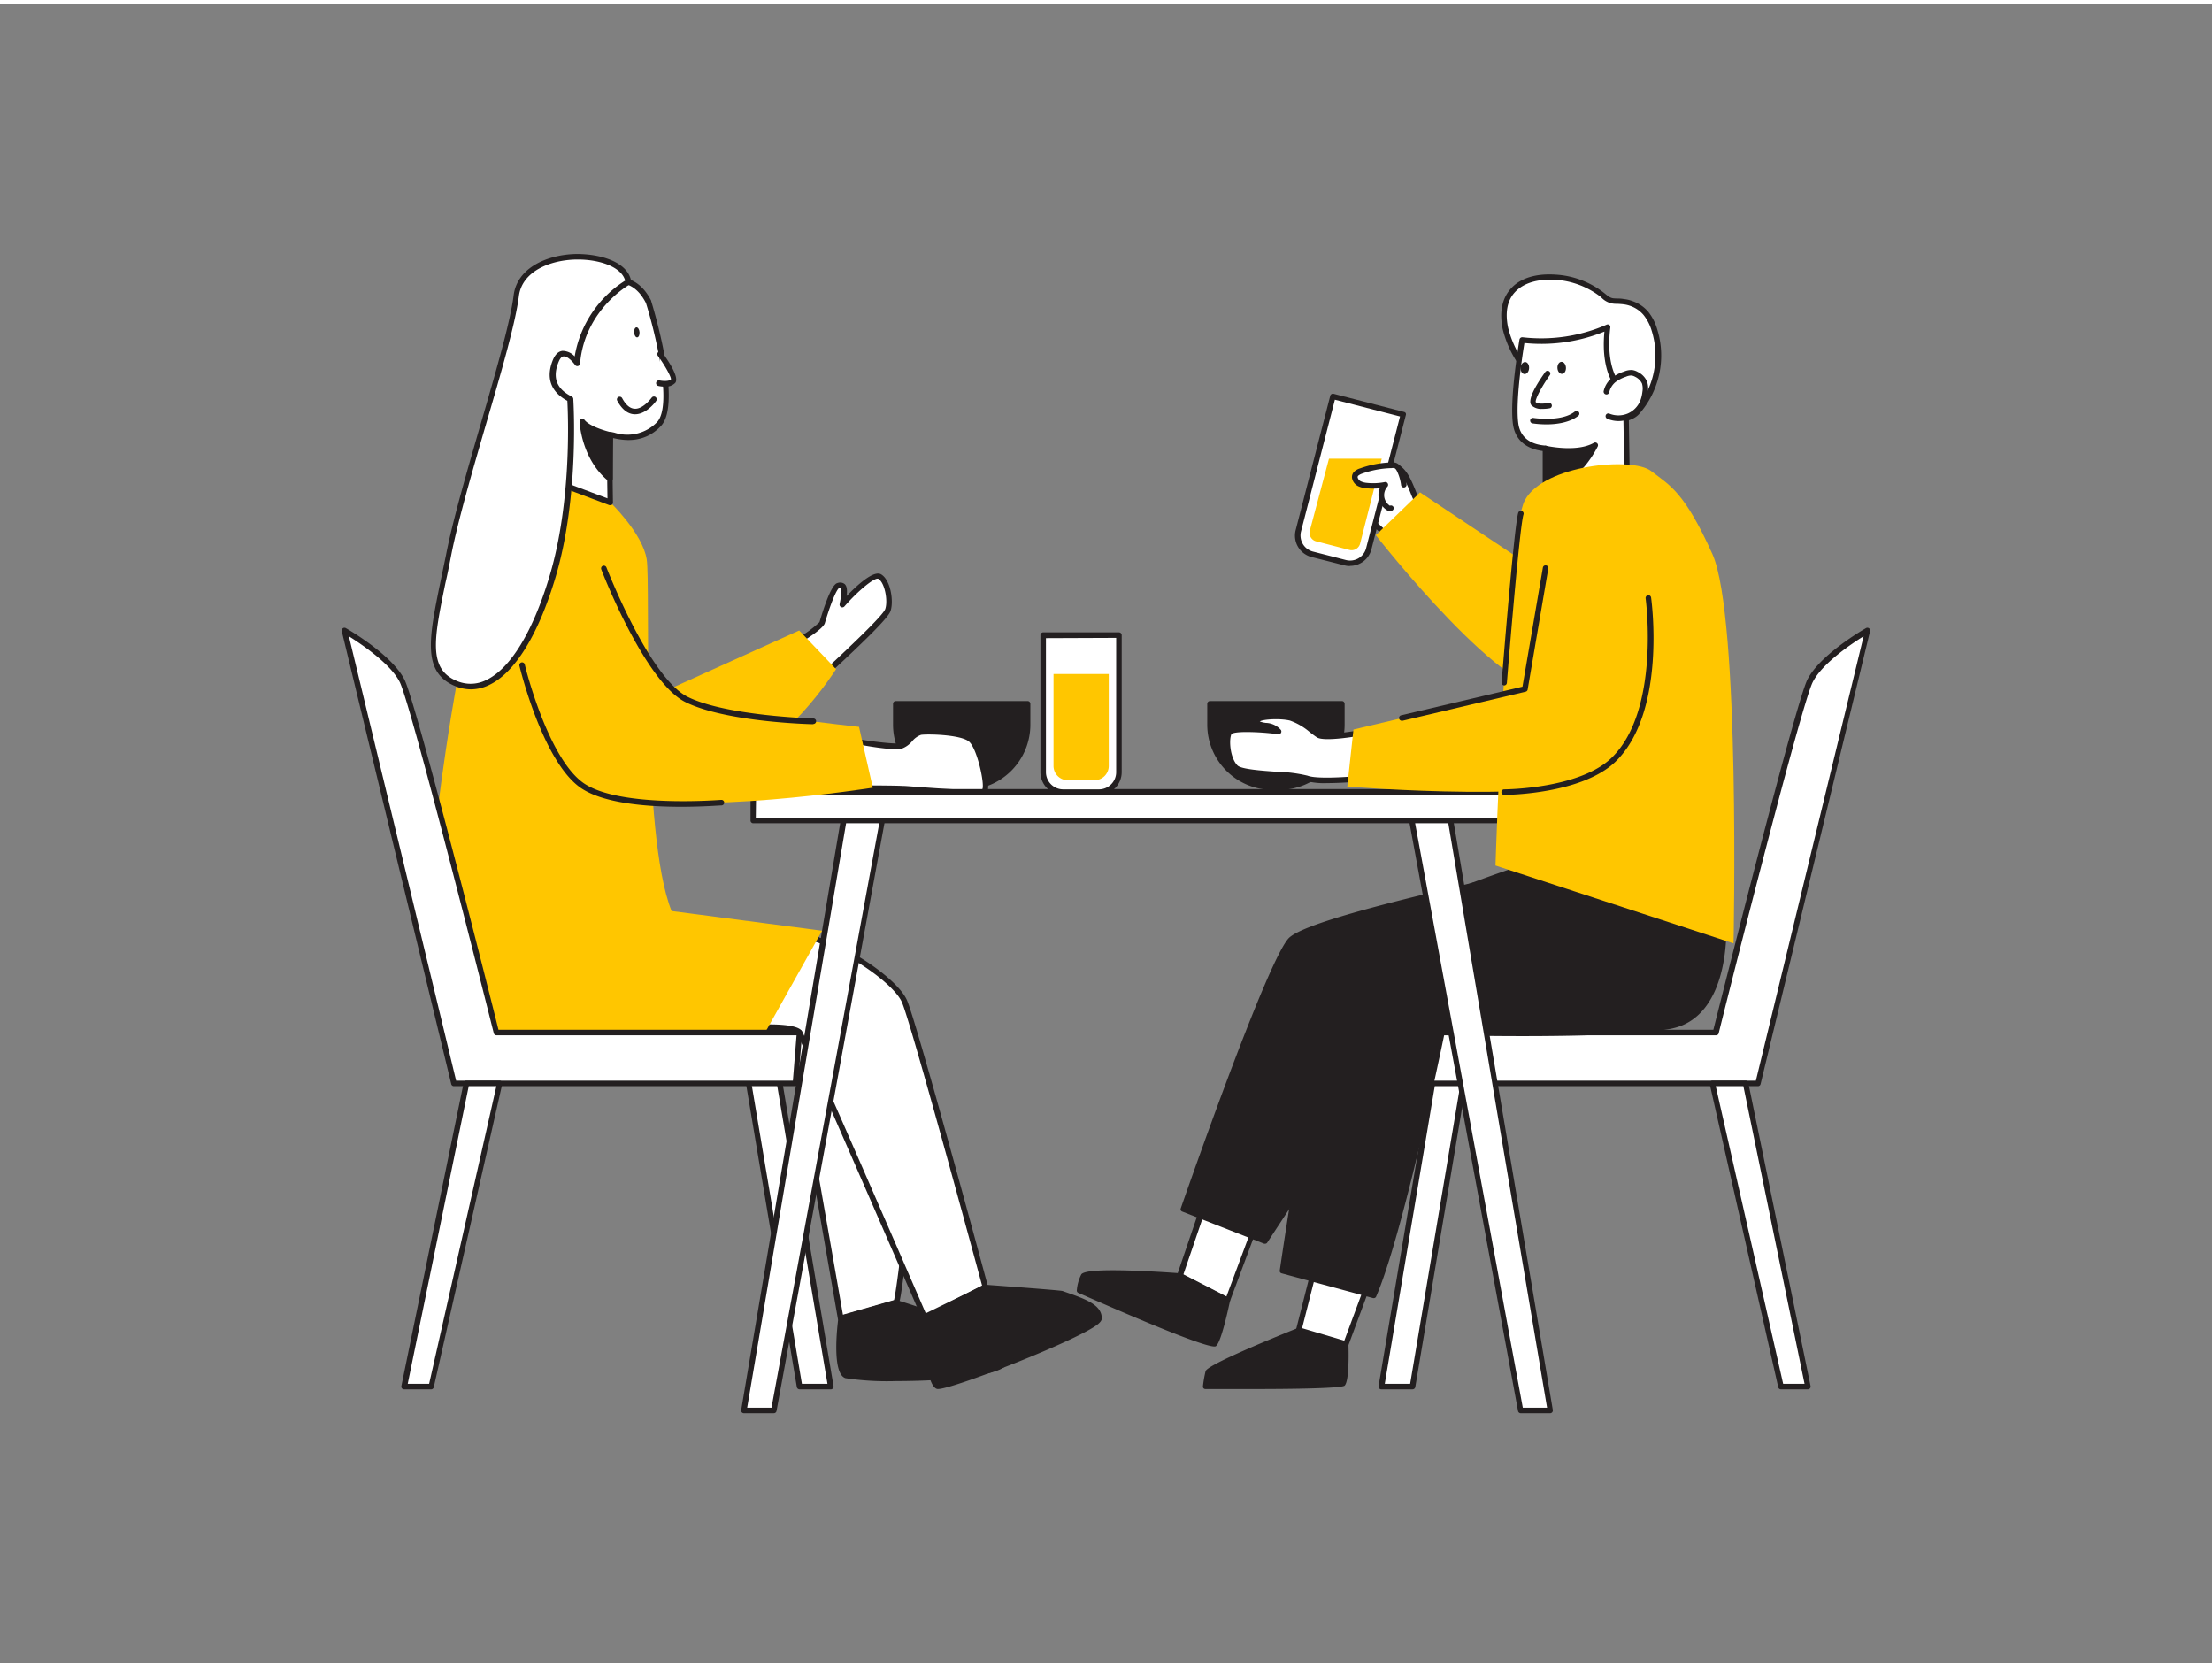 <?xml version="1.0" encoding="UTF-8"?>
<svg xmlns="http://www.w3.org/2000/svg" viewBox="0 0 400 300" width="406" height="306" class="illustration styles_illustrationTablet__1DWOa">
  <rect x="0" y="0" width="400" height="300" fill="#808080" stroke="none"/>
  <g id="_571_lunch_break_flatline" data-name="#571_lunch_break_flatline">
    <path d="M141.78,178.85,152,237.62s9.53-2.69,10-2.88,5.67-40.78,2.67-49.23-15.43-15.87-17.67-16.62-5.28,8.1-5.28,8.1" fill="#fff"></path>
    <path d="M152,238.12a.5.5,0,0,1-.26-.08.48.48,0,0,1-.23-.34l-10.25-58.77a.5.5,0,0,1,.4-.58.51.51,0,0,1,.58.41L152.43,237c3.46-1,8.17-2.32,9.24-2.65.79-3.17,5.37-40.83,2.59-48.66-3-8.49-15.49-15.69-17.36-16.31-1.06-.37-3.26,3.73-4.65,7.78a.5.5,0,1,1-.94-.33c.75-2.18,3.38-9.25,5.91-8.4,2.69.9,15,8.53,18,16.92,1.62,4.56.9,17.7,0,27.93-.59,6.74-1.25,12.26-1.6,14.95-.87,6.8-1,6.86-1.37,7-.5.19-9.08,2.61-10.06,2.89Z" fill="#231f20"></path>
    <path d="M152,237.62s-1.26,9.65,1,10.4,29.56,1.18,29-3.14-20-10.14-20-10.14Z" fill="#231f20"></path>
    <path d="M162.07,249a50.53,50.53,0,0,1-9.19-.53c-2.47-.82-1.5-9.21-1.28-10.88a.44.44,0,0,1,.31-.37l10-2.87a.36.36,0,0,1,.25,0c2,.6,19.69,6,20.28,10.5a1.61,1.61,0,0,1-.69,1.49C179.32,248.33,169.6,249,162.07,249Zm-9.64-11c-.47,3.85-.55,9.22.73,9.64,1.8.61,24.41,1,28-2,.43-.34.39-.61.38-.69-.43-3.29-14.12-8.11-19.53-9.74Z" fill="#231f20"></path>
    <path d="M134.72,185.19s8.93-.72,9.87.78,22.66,51.65,22.66,51.65L178.17,232s-12.85-47.6-14.61-51.68S151,169.1,143.91,168.16,134.72,185.19,134.72,185.19Z" fill="#fff"></path>
    <path d="M167.25,238.12a.47.47,0,0,1-.17,0,.51.51,0,0,1-.29-.27c-7.51-17.33-21.9-50.42-22.63-51.58-.46-.75-5.23-.89-9.4-.55a.5.5,0,0,1-.4-.15.51.51,0,0,1-.13-.41c.06-.52,1.52-12.75,6.24-16.44a4.55,4.55,0,0,1,3.5-1c7.36,1,18.23,8.23,20.05,12.43s14.11,49.8,14.64,51.75a.5.5,0,0,1-.26.57l-10.92,5.64A.46.46,0,0,1,167.25,238.12ZM139.09,184.5c2.59,0,5.32.25,5.92,1.21.91,1.45,20.1,45.72,22.48,51.22l10.1-5.21c-1.24-4.57-12.84-47.42-14.49-51.22s-12.31-10.93-19.26-11.84a3.55,3.55,0,0,0-2.75.82c-3.83,3-5.43,12.65-5.79,15.17C136.25,184.58,137.65,184.5,139.09,184.5Z" fill="#231f20"></path>
    <path d="M144.59,115s3.86-2.39,4.07-3.1,1.9-6.47,3-6.75,1.33.35.7,3.45c0,0,5.28-5.92,6.76-5.07s2,4.43,1.47,6-9.29,9.57-11.89,12Z" fill="#fff"></path>
    <path d="M148.66,122.13h-.07a.49.49,0,0,1-.36-.23l-4.07-6.62a.5.5,0,0,1,.16-.68,20,20,0,0,0,3.87-2.84c2-6.73,2.94-7,3.3-7.08a1.34,1.34,0,0,1,1.26.2c.37.36.49,1,.35,2.16,1.94-2,4.88-4.7,6.22-3.93,1.73,1,2.33,4.87,1.71,6.66-.48,1.38-5.46,6.09-10.51,10.81L149,122A.48.48,0,0,1,148.66,122.13Zm-3.39-7,3.49,5.67,1.08-1c2.93-2.74,9.8-9.15,10.24-10.41.52-1.5-.09-4.79-1.25-5.46-.59-.33-3.52,2-6.14,5a.5.5,0,0,1-.86-.43c.49-2.42.3-2.84.23-2.91h0a.8.8,0,0,0-.32,0c-.29.15-1.18,1.66-2.58,6.34C148.93,112.75,146.79,114.21,145.27,115.17Z" fill="#231f20"></path>
    <path d="M115.15,126.53l29.37-13.26,6.67,7s-10.23,16-18.86,15.7S115.15,126.53,115.15,126.53Z" fill="#FFC600"></path>
    <path d="M162,126.53h23.84a0,0,0,0,1,0,0v3.78a11.3,11.3,0,0,1-11.3,11.3h-1.25a11.3,11.3,0,0,1-11.3-11.3v-3.78a0,0,0,0,1,0,0Z" fill="#231f20"></path>
    <path d="M174.53,142.1h-1.25a11.8,11.8,0,0,1-11.79-11.79v-3.78a.5.5,0,0,1,.5-.5h23.83a.5.5,0,0,1,.5.5v3.78A11.8,11.8,0,0,1,174.53,142.1Zm-12-15.07v3.28a10.8,10.8,0,0,0,10.79,10.79h1.25a10.8,10.8,0,0,0,10.79-10.79V127Z" fill="#231f20"></path>
    <path d="M153.63,133.06c.19.28,7.89,1.4,9.2,1.12s2.35-2.34,3.66-2.53,7.23-.15,9,1.29,3.38,8.95,2.35,9.51-12.58-.48-14.64-.57-12-.1-12-.1Z" fill="#fff"></path>
    <path d="M175.92,143.11c-2,0-5.39-.21-10-.55-1.24-.09-2.22-.16-2.7-.18-2-.1-11.89-.1-12-.1a.49.49,0,0,1-.48-.63l2.44-8.73a.49.49,0,0,1,.41-.36.46.46,0,0,1,.36.09c.8.3,7.68,1.28,8.81,1a3.87,3.87,0,0,0,1.54-1.13,4.29,4.29,0,0,1,2.15-1.41c1.29-.18,7.43-.18,9.39,1.4,1.67,1.34,3.05,6.92,2.84,9.16a1.35,1.35,0,0,1-.57,1.18A6.06,6.06,0,0,1,175.92,143.11Zm-24.07-1.83c2.27,0,9.61,0,11.38.1.48,0,1.47.09,2.72.18,3.24.24,10.84.79,11.67.44.51-.74-.9-7.44-2.43-8.67s-7.37-1.37-8.63-1.19a3.68,3.68,0,0,0-1.59,1.13,4.5,4.5,0,0,1-2,1.4c-1.48.32-6.9-.56-8.94-1.07Z" fill="#231f20"></path>
    <path d="M110.37,90.11s5.82,5.59,6.57,10.28S115.81,150,121.44,164l27.22,3.56L138.34,186H89.78L79.24,145s3.35-28.5,9-46.52,15.58-18.7,22.15-8.41" fill="#FFC600"></path>
    <polygon points="135.39 195.17 144.59 249.99 150.22 249.99 140.37 191.49 135.39 195.17" fill="#fff"></polygon>
    <path d="M150.22,250.49h-5.63a.51.51,0,0,1-.5-.42l-9.19-54.82a.5.5,0,0,1,.19-.48l5-3.69a.53.53,0,0,1,.49-.06.51.51,0,0,1,.3.38l9.85,58.51a.46.46,0,0,1-.11.4A.46.46,0,0,1,150.22,250.49Zm-5.21-1h4.62L140,192.37l-4.08,3Z" fill="#231f20"></path>
    <path d="M143.84,195.17H82.08l-19.79-81.9s8.15,4.65,10.41,9.11S89.78,186,89.78,186h54.81Z" fill="#fff"></path>
    <path d="M143.84,195.67H82.08a.49.49,0,0,1-.48-.38l-19.8-81.9a.5.5,0,0,1,.73-.55c.34.19,8.32,4.77,10.61,9.32,2.18,4.32,15.64,57.8,17,63.31h54.42a.52.52,0,0,1,.37.16.53.53,0,0,1,.13.38l-.75,9.2A.51.51,0,0,1,143.84,195.67Zm-61.36-1h60.9l.66-8.2H89.78a.5.5,0,0,1-.49-.38c-.15-.59-14.84-59.12-17-63.48-1.69-3.36-7-6.9-9.2-8.29Z" fill="#231f20"></path>
    <polygon points="90.34 195.17 77.95 249.99 73.07 249.99 84.33 195.17 90.34 195.17" fill="#fff"></polygon>
    <path d="M78,250.49H73.07a.53.53,0,0,1-.39-.18.53.53,0,0,1-.1-.42l11.26-54.82a.51.51,0,0,1,.49-.4h6a.51.51,0,0,1,.49.61L78.44,250.1A.49.49,0,0,1,78,250.49Zm-4.27-1h3.87l12.16-53.82h-5Z" fill="#231f20"></path>
    <rect x="136.22" y="142.45" width="142.45" height="5.19" fill="#fff"></rect>
    <path d="M278.67,148.13H136.22a.5.5,0,0,1-.5-.5v-5.18a.5.5,0,0,1,.5-.5H278.67a.5.5,0,0,1,.5.5v5.18A.5.5,0,0,1,278.67,148.13Zm-142-1H278.17V143H136.72Z" fill="#231f20"></path>
    <polygon points="264.61 195.17 255.41 249.99 249.78 249.99 259.63 191.49 264.61 195.17" fill="#fff"></polygon>
    <path d="M255.41,250.49h-5.63a.46.46,0,0,1-.38-.18.46.46,0,0,1-.11-.4l9.85-58.51a.51.51,0,0,1,.3-.38.53.53,0,0,1,.49.06l5,3.69a.5.5,0,0,1,.19.48l-9.19,54.82A.51.51,0,0,1,255.41,250.49Zm-5-1H255l9.08-54.1-4.08-3Z" fill="#231f20"></path>
    <path d="M256.16,195.17h61.76l19.79-81.9s-8.15,4.65-10.41,9.11S310.22,186,310.22,186H255.41Z" fill="#fff"></path>
    <path d="M317.92,195.67H256.16a.51.51,0,0,1-.5-.46l-.75-9.2a.53.53,0,0,1,.13-.38.52.52,0,0,1,.37-.16h54.42c1.39-5.51,14.85-59,17-63.31,2.29-4.55,10.27-9.13,10.61-9.32a.5.5,0,0,1,.73.55l-19.8,81.9A.49.49,0,0,1,317.92,195.67Zm-61.3-1h60.9L337,114.32c-2.24,1.39-7.51,4.93-9.2,8.29-2.2,4.36-16.89,62.89-17,63.48a.5.5,0,0,1-.49.38H256Z" fill="#231f20"></path>
    <polygon points="217.5 217.81 213.34 229.94 222 234.42 228.19 217.81 217.5 217.81" fill="#fff"></polygon>
    <path d="M222,234.92a.46.46,0,0,1-.23-.06l-8.66-4.47a.51.51,0,0,1-.24-.61L217,217.65a.5.5,0,0,1,.48-.34h10.69a.53.53,0,0,1,.42.21.5.5,0,0,1,0,.46l-6.19,16.61a.53.53,0,0,1-.29.3A.57.57,0,0,1,222,234.92ZM214,229.7l7.78,4,5.74-15.41h-9.62Z" fill="#231f20"></path>
    <polygon points="237.63 228.86 234.86 239.77 243.4 242.3 247.55 231.11 237.63 228.86" fill="#fff"></polygon>
    <path d="M243.4,242.8a.32.32,0,0,1-.14,0l-8.54-2.53a.51.51,0,0,1-.35-.6l2.77-10.91a.5.5,0,0,1,.6-.37l9.92,2.25a.56.56,0,0,1,.33.25.51.51,0,0,1,0,.42l-4.15,11.19A.51.51,0,0,1,243.4,242.8Zm-7.94-3.37,7.63,2.26,3.79-10.22-8.89-2Z" fill="#231f20"></path>
    <path d="M266.52,159.25c-.94.35-29.32,6.47-33.07,9.85s-19.52,48.8-19.52,48.8l14.83,5.82L255.6,182.8Z" fill="#231f20"></path>
    <path d="M228.76,224.16a.41.41,0,0,1-.16,0l-14.83-5.82a.44.44,0,0,1-.26-.55c.65-1.86,15.85-45.57,19.65-49,2.78-2.5,17.6-6.23,30.2-9.2,1.59-.38,2.84-.67,3-.73a.43.43,0,0,1,.48.12.45.45,0,0,1,.08.48L256,183l-26.87,41A.45.45,0,0,1,228.76,224.16Zm-14.28-6.51,14.11,5.53,26.64-40.62,10.49-22.65-2.16.52c-7.34,1.73-26.84,6.32-29.81,9S220,201.86,214.48,217.65Z" fill="#231f20"></path>
    <path d="M311.72,166.66s.94,16.23-9.76,18.21S260.79,186,260.79,186s-7.35,36-12.37,47.59l-16.56-4.5s7.69-52.94,11.73-58.29,29.88-14,29.88-14Z" fill="#231f20"></path>
    <path d="M248.42,234l-.11,0-16.57-4.49a.44.44,0,0,1-.32-.49c.31-2.17,7.76-53.12,11.81-58.5s29-13.82,30.1-14.17a.43.43,0,0,1,.25,0l38.25,9.89a.44.44,0,0,1,.33.4c0,.17.84,16.65-10.12,18.67-10,1.84-37.38,1.23-40.89,1.14-.79,3.82-7.61,36.48-12.32,47.31A.46.46,0,0,1,248.42,234Zm-16.07-5.26,15.82,4.29c4.94-11.74,12.11-46.79,12.19-47.15a.44.44,0,0,1,.44-.35c.31,0,30.55.82,41.08-1.12,9.38-1.73,9.47-15.17,9.41-17.43l-37.8-9.77c-1.94.65-25.78,8.83-29.55,13.82S233.06,223.94,232.35,228.76Z" fill="#231f20"></path>
    <path d="M256.74,90.73c-1.35-2.06-2.05-6.2-4.38-7.08a15.87,15.87,0,0,0-7.72-.84,3.43,3.43,0,0,0-1.78.65,3.89,3.89,0,0,0-1,2.79l-.17,2.35a3,3,0,0,0,.61,2.55c1,.87,2.6.08,3.88.47s1.78,1.75,2.67,2.63a22.62,22.62,0,0,1,2.63,2.64C251.33,96.64,256.22,91.35,256.74,90.73Z" fill="#fff"></path>
    <path d="M251.51,97.39a.51.51,0,0,1-.4-.2,11.32,11.32,0,0,0-1.65-1.72c-.3-.27-.61-.55-.94-.87a9,9,0,0,1-.84-1,3.41,3.41,0,0,0-1.62-1.47,4.16,4.16,0,0,0-1.51-.06,3.28,3.28,0,0,1-2.55-.52,3.44,3.44,0,0,1-.78-3l.17-2.35a4.26,4.26,0,0,1,1.14-3.13,3.84,3.84,0,0,1,2-.76,16.37,16.37,0,0,1,8,.86c1.75.66,2.61,2.75,3.44,4.77a15.44,15.44,0,0,0,1.19,2.5.5.5,0,0,1,0,.6c-.11.14-.44.5-.88,1-1.07,1.19-3.87,4.3-4.23,4.93a.49.49,0,0,1-.5.42ZM245.3,91a3.74,3.74,0,0,1,1,.14A4.34,4.34,0,0,1,248.49,93a6.81,6.81,0,0,0,.74.91c.31.31.6.57.89.83a13.52,13.52,0,0,1,1.33,1.3c.57-.75,1.75-2.1,4.05-4.65l.62-.69a20,20,0,0,1-1.07-2.35c-.75-1.82-1.53-3.71-2.87-4.21a15.21,15.21,0,0,0-7.47-.81,3,3,0,0,0-1.53.53,3.5,3.5,0,0,0-.8,2.44l-.17,2.35a2.64,2.64,0,0,0,.44,2.14,2.48,2.48,0,0,0,1.83.27C244.75,91,245,91,245.3,91Z" fill="#231f20"></path>
    <path d="M288.1,109.19,256.79,88.3l-8,7.74S273.17,127.3,281.62,124,288.1,109.19,288.1,109.19Z" fill="#FFC600"></path>
    <path d="M218.81,126.53h23.84a0,0,0,0,1,0,0v3.78a11.3,11.3,0,0,1-11.3,11.3h-1.25a11.3,11.3,0,0,1-11.3-11.3v-3.78a0,0,0,0,1,0,0Z" fill="#231f20"></path>
    <path d="M231.35,142.1h-1.24a11.81,11.81,0,0,1-11.8-11.79v-3.78a.5.5,0,0,1,.5-.5h23.84a.5.5,0,0,1,.5.5v3.78A11.81,11.81,0,0,1,231.35,142.1Zm-12-15.07v3.28a10.8,10.8,0,0,0,10.8,10.79h1.24a10.8,10.8,0,0,0,10.8-10.79V127Z" fill="#231f20"></path>
    <path d="M246.31,131.74s-6.66,1.22-7.89.47-3.19-2.67-5.06-3.12-6.29-.35-6.1.68,3,.38,3.94,1.78c0,0-8.45-1.12-9,.29s-.19,4.78,1.22,6.19,10.7,1.13,12.86,2,10.41,0,10.41,0Z" fill="#fff"></path>
    <path d="M240,140.87a13.14,13.14,0,0,1-3.9-.4,27.07,27.07,0,0,0-5.24-.65c-4.13-.3-6.9-.56-7.79-1.44-1.58-1.58-1.94-5.21-1.33-6.73.41-1,3-1.14,5.72-1a1.1,1.1,0,0,1-.68-.81.89.89,0,0,1,.28-.8c1-.92,4.81-.84,6.43-.45a12,12,0,0,1,4,2.29,13.62,13.62,0,0,0,1.23.88c.66.41,4.34.05,7.53-.53a.48.48,0,0,1,.4.1.52.52,0,0,1,.19.37l.37,8.26a.5.5,0,0,1-.45.52C246.51,140.52,243,140.87,240,140.87Zm-14.55-9.24c-1.53,0-2.59.13-2.78.4-.49,1.21-.17,4.36,1.11,5.65.69.68,4.42.95,7.15,1.14a26.07,26.07,0,0,1,5.54.71c1.57.62,7.15.26,9.71,0l-.33-7.22c-1.84.32-6.5,1-7.67.31-.38-.24-.83-.58-1.31-.95a11.31,11.31,0,0,0-3.61-2.11c-1.75-.42-4.84-.25-5.45.16a4.56,4.56,0,0,0,1.1.26,3.75,3.75,0,0,1,2.72,1.28.5.5,0,0,1-.48.77A45.12,45.12,0,0,0,225.43,131.63Z" fill="#231f20"></path>
    <path d="M295.14,54.18a6.91,6.91,0,0,0-1.55-.39c-2.09-.24-2.13.22-3.75-1.14a15.32,15.32,0,0,0-8.58-3.27c-6-.4-10.41,2.62-9,9.23a19.22,19.22,0,0,0,3.53,7.2c3.4,4.72,8.21,9,14,9.44,1.72.13,4.95,0,6.2-1.41a15.65,15.65,0,0,0,3.19-14.94,8.76,8.76,0,0,0-1.57-3A6.08,6.08,0,0,0,295.14,54.18Z" fill="#fff"></path>
    <path d="M290.78,75.78c-.54,0-.93,0-1.06,0-6.49-.49-11.4-5.51-14.38-9.63a19.43,19.43,0,0,1-3.61-7.4c-.61-3-.13-5.44,1.38-7.18,1.69-2,4.59-2.89,8.18-2.65a15.7,15.7,0,0,1,8.87,3.38c1.07.9,1.28.91,2.17.94.34,0,.76,0,1.32.1a6.48,6.48,0,0,1,1.67.41h0A6.58,6.58,0,0,1,298,55.57a9.15,9.15,0,0,1,1.66,3.18,16,16,0,0,1-3.29,15.42C295.08,75.57,292.33,75.78,290.78,75.78ZM280.22,49.84c-2.79,0-5,.82-6.35,2.34s-1.71,3.69-1.16,6.33a18.39,18.39,0,0,0,3.45,7c2.85,4,7.53,8.77,13.64,9.23,2.11.15,4.82-.16,5.79-1.25a15,15,0,0,0,3.08-14.44,8.31,8.31,0,0,0-1.47-2.84A5.52,5.52,0,0,0,295,54.65h0a5.92,5.92,0,0,0-1.42-.36c-.53-.06-.93-.08-1.25-.09A3.59,3.59,0,0,1,289.52,53a14.88,14.88,0,0,0-8.3-3.15C280.88,49.85,280.55,49.84,280.22,49.84Z" fill="#231f20"></path>
    <path d="M279.48,80.37v9.09A6.66,6.66,0,0,0,287.56,93c5.95-1.51,6.68-5.79,6.68-5.79L294,70.33S289.51,68,290.7,58.4a29.47,29.47,0,0,1-15.48,2.34S273.4,71.26,274,75.9C274.66,80.39,279.4,80.3,279.48,80.37Z" fill="#fff"></path>
    <path d="M285.42,93.74a7.18,7.18,0,0,1-6.4-4.09.41.41,0,0,1,0-.19V80.82c-3.13-.37-5.05-2.09-5.43-4.85-.64-4.66,1.11-14.88,1.18-15.31a.51.51,0,0,1,.55-.41A29.51,29.51,0,0,0,290.47,58a.51.51,0,0,1,.52,0,.5.5,0,0,1,.21.47c-1.13,9.1,3,11.4,3,11.42a.52.52,0,0,1,.27.43l.27,16.84c0,.28-.87,4.7-7.06,6.28A9.08,9.08,0,0,1,285.42,93.74ZM280,89.35c.31.65,2.36,4.41,7.45,3.12,5.54-1.41,6.28-5.23,6.31-5.39l-.27-16.47c-1-.66-4.1-3.46-3.36-11.39a30.36,30.36,0,0,1-14.47,2.07c-.34,2.08-1.65,10.58-1.1,14.54.32,2.38,2,3.77,4.82,4a.73.73,0,0,1,.43.13.49.49,0,0,1,.19.39Z" fill="#231f20"></path>
    <path d="M290.47,70.08a4,4,0,0,1,1.29-2.1,6.85,6.85,0,0,1,2.08-1.07,2.93,2.93,0,0,1,1.26-.25,2.62,2.62,0,0,1,.85.3,3.06,3.06,0,0,1,1.46,1.49,3.65,3.65,0,0,1,.09,1.71,6.72,6.72,0,0,1-.44,1.82,4.72,4.72,0,0,1-6.22,2.54" fill="#fff"></path>
    <path d="M292.7,75.4a5.23,5.23,0,0,1-2.06-.42.51.51,0,0,1-.26-.66.49.49,0,0,1,.65-.26,4.38,4.38,0,0,0,3.26,0,4.3,4.3,0,0,0,2.31-2.3A6.64,6.64,0,0,0,297,70.1a3.28,3.28,0,0,0-.07-1.47,2.57,2.57,0,0,0-1.23-1.23,2,2,0,0,0-.67-.24,2.42,2.42,0,0,0-1,.22,6.55,6.55,0,0,0-1.93,1A3.39,3.39,0,0,0,291,70.19a.5.5,0,1,1-1-.22,4.31,4.31,0,0,1,1.46-2.37,7.12,7.12,0,0,1,2.23-1.16,3.23,3.23,0,0,1,1.48-.27,2.83,2.83,0,0,1,1,.35,3.47,3.47,0,0,1,1.68,1.76,4,4,0,0,1,.13,1.94,7.64,7.64,0,0,1-.47,2A5.24,5.24,0,0,1,294.67,75,5.16,5.16,0,0,1,292.7,75.4Z" fill="#231f20"></path>
    <path d="M279.82,66.8s-3.23,4.59-2.51,5.42,2.82.34,2.82.34" fill="#fff"></path>
    <path d="M278.86,73.2a2.51,2.51,0,0,1-1.92-.65c-.82-.93.9-3.8,2.48-6a.5.5,0,1,1,.81.58c-1.49,2.11-2.66,4.37-2.52,4.84.37.41,1.72.28,2.31.14a.51.51,0,0,1,.59.38.49.49,0,0,1-.37.6A7.41,7.41,0,0,1,278.86,73.2Z" fill="#231f20"></path>
    <ellipse cx="282.4" cy="65.79" rx="0.77" ry="1.09" transform="translate(-3.51 17.5) rotate(-3.53)" fill="#231f20"></ellipse>
    <ellipse cx="275.75" cy="65.81" rx="1.09" ry="0.77" transform="translate(190.76 336.27) rotate(-85.98)" fill="#231f20"></ellipse>
    <path d="M279.66,76a18.09,18.09,0,0,1-2.53-.18.51.51,0,0,1-.42-.58.5.5,0,0,1,.58-.41s5.07.8,7.49-1.15a.51.51,0,0,1,.71.07.49.49,0,0,1-.08.7C283.84,75.68,281.47,76,279.66,76Z" fill="#231f20"></path>
    <path d="M279.48,80.37s5.65,1.31,9-.6c0,0-3.69,7.62-9,6.83Z" fill="#231f20"></path>
    <path d="M280.26,87.16a6.44,6.44,0,0,1-.86-.06.51.51,0,0,1-.42-.5V80.37a.51.51,0,0,1,.61-.49c.06,0,5.51,1.24,8.63-.54a.5.5,0,0,1,.7.65C288.77,80.3,285.39,87.16,280.26,87.16Zm-.28-1c3.39.18,6.1-3.37,7.32-5.34A16.76,16.76,0,0,1,280,81Z" fill="#231f20"></path>
    <path d="M298.58,84.44c-3.37-2.63-19.39-1.13-22.83,5.26s-5.32,66.07-5.32,66.07l43.05,14.08s1.25-59.13-3.82-70.39S302,87.07,298.58,84.44Z" fill="#FFC600"></path>
    <path d="M279.48,97.58l-3.73,26.28-31,7.32-1.12,10.32s42.14,3.38,46.88-2.63,8.3-37.16,8.3-37.16Z" fill="#FFC600"></path>
    <path d="M253.55,129.59a.5.5,0,0,1-.11-1l21.87-5.16L279,101.91a.48.48,0,0,1,.57-.41.49.49,0,0,1,.41.57l-3.73,21.87a.48.48,0,0,1-.38.4l-22.19,5.24Z" fill="#231f20"></path>
    <path d="M272,143a.5.5,0,0,1,0-1c.14,0,13.63-.07,19.44-5.72,8.82-8.58,6.17-28.62,6.14-28.82a.51.51,0,0,1,.43-.56.49.49,0,0,1,.56.42c.12.85,2.75,20.75-6.44,29.68C286,142.88,272.54,143,272,143Z" fill="#231f20"></path>
    <path d="M272,123.21h0a.49.49,0,0,1-.46-.53c.09-1.15,2.25-28.2,3-30.68a.5.5,0,1,1,.95.31c-.6,1.89-2.21,20.74-3,30.45A.5.5,0,0,1,272,123.21Z" fill="#231f20"></path>
    <path d="M237.27,72.12h13.16a0,0,0,0,1,0,0v25a3.54,3.54,0,0,1-3.54,3.54H240.8a3.54,3.54,0,0,1-3.54-3.54v-25A0,0,0,0,1,237.27,72.12Z" transform="translate(29.23 -58.05) rotate(14.43)" fill="#fff"></path>
    <path d="M244.11,101.62a3.94,3.94,0,0,1-1-.13L237.21,100a4,4,0,0,1-2.9-4.92l6.24-24.25a.5.5,0,0,1,.61-.36l12.74,3.28a.48.48,0,0,1,.31.23.55.55,0,0,1,0,.38L248,98.59a4,4,0,0,1-3.91,3Zm-2.72-30.08-6.11,23.77a3,3,0,0,0,2.18,3.7l5.89,1.51h0a3,3,0,0,0,3.7-2.18l6.12-23.77Z" fill="#231f20"></path>
    <path d="M244,98.7l-6-1.55a1.59,1.59,0,0,1-1.14-1.94l3.46-13h9.54l-3.91,15.35A1.59,1.59,0,0,1,244,98.7Z" fill="#FFC600"></path>
    <path d="M253.82,86.9a8.31,8.31,0,0,0-.71-2.53,1.7,1.7,0,0,0-.82-.94,1.73,1.73,0,0,0-.68-.06,18.29,18.29,0,0,0-5.53,1,2.31,2.31,0,0,0-.8.44c-.68.64-.12,1.52.56,1.87a3.67,3.67,0,0,0,1.27.33,11.59,11.59,0,0,0,3.38-.16,2.77,2.77,0,0,0,.78,4.33l.24-.07" fill="#fff"></path>
    <path d="M251.27,91.72a.46.46,0,0,1-.23-.06,3.33,3.33,0,0,1-1.72-2.32,3.22,3.22,0,0,1,.19-1.79,11.8,11.8,0,0,1-2.45,0,4,4,0,0,1-1.45-.37,2.06,2.06,0,0,1-1.12-1.46,1.35,1.35,0,0,1,.45-1.22,2.62,2.62,0,0,1,1-.54,18.38,18.38,0,0,1,5.68-1.08,2,2,0,0,1,.87.1,2.06,2.06,0,0,1,1.1,1.19,8.94,8.94,0,0,1,.76,2.68.5.5,0,0,1-.43.56.5.5,0,0,1-.56-.44,8,8,0,0,0-.68-2.38c-.11-.25-.29-.59-.54-.68a1.42,1.42,0,0,0-.48,0,17.27,17.27,0,0,0-5.37,1,2.3,2.3,0,0,0-.64.34.35.35,0,0,0-.14.35,1.08,1.08,0,0,0,.59.71,3.29,3.29,0,0,0,1.09.27,10.9,10.9,0,0,0,3.23-.15.49.49,0,0,1,.53.25.5.5,0,0,1-.06.58,2.31,2.31,0,0,0-.56,1.93,2.36,2.36,0,0,0,1,1.52h0A.49.49,0,0,1,252,91a.5.5,0,0,1-.33.62l-.24.08Z" fill="#231f20"></path>
    <path d="M213.34,229.94s-16.77-1.19-17.43,0a7.33,7.33,0,0,0-.75,2.7s23.65,10.41,24.49,9.66,2.35-7.88,2.35-7.88Z" fill="#231f20"></path>
    <path d="M219.6,242.74c-1,0-5.18-1.14-24.62-9.7a.44.44,0,0,1-.26-.43,7.72,7.72,0,0,1,.8-2.88c.66-1.19,10.07-.78,17.85-.23a.48.48,0,0,1,.17.05L222.2,234a.44.44,0,0,1,.23.48c-.36,1.71-1.6,7.34-2.48,8.12C219.9,242.68,219.83,242.74,219.6,242.74Zm-24-10.38c8.53,3.75,22.1,9.48,23.79,9.54.47-.64,1.41-4.11,2.08-7.24l-8.28-4.29c-7.74-.54-16.18-.76-17-.16A6.58,6.58,0,0,0,195.63,232.36Zm23.87,9.54Z" fill="#231f20"></path>
    <path d="M243.4,242.3s.19,6.39-.56,7.14S218,250,218,250a23.07,23.07,0,0,1,.47-2.68c.29-1,16.43-7.51,16.43-7.51" fill="#231f20"></path>
    <path d="M226.42,250.44c-3,0-6,0-8.46,0a.48.48,0,0,1-.33-.15.42.42,0,0,1-.1-.34,20.55,20.55,0,0,1,.48-2.75c.28-1,9.23-4.81,16.68-7.8a.45.45,0,0,1,.58.25.44.44,0,0,1-.25.57c-7.42,3-15.62,6.54-16.19,7.29a20.71,20.71,0,0,0-.37,2.05c9,.08,23.09,0,24.13-.45.31-.38.45-3.82.37-6.75a.44.44,0,1,1,.88,0c.06,2,.11,6.66-.69,7.46C242.59,250.3,234.36,250.44,226.42,250.44Z" fill="#231f20"></path>
    <polygon points="309.66 195.17 322.05 249.99 326.93 249.99 315.67 195.17 309.66 195.17" fill="#fff"></polygon>
    <path d="M326.93,250.49h-4.88a.49.49,0,0,1-.49-.39l-12.39-54.82a.51.51,0,0,1,.49-.61h6a.51.51,0,0,1,.49.4l11.26,54.82a.53.53,0,0,1-.1.42A.53.53,0,0,1,326.93,250.49Zm-4.48-1h3.87l-11.06-53.82h-5Z" fill="#231f20"></path>
    <polygon points="255.31 147.63 274.96 254.31 280.37 254.31 262.32 147.63 255.31 147.63" fill="#fff"></polygon>
    <path d="M280.37,254.81H275a.49.49,0,0,1-.49-.41L254.82,147.73a.51.51,0,0,1,.49-.6h7a.5.5,0,0,1,.49.42l18,106.68a.55.55,0,0,1-.11.41A.52.52,0,0,1,280.37,254.81Zm-5-1h4.39L261.9,148.13h-6Z" fill="#231f20"></path>
    <polygon points="159.58 147.63 139.93 254.31 134.52 254.31 152.56 147.63 159.58 147.63" fill="#fff"></polygon>
    <path d="M139.93,254.81h-5.41a.49.49,0,0,1-.38-.17.48.48,0,0,1-.11-.41l18-106.68a.5.5,0,0,1,.49-.42h7a.51.51,0,0,1,.49.6L140.42,254.4A.49.49,0,0,1,139.93,254.81Zm-4.82-1h4.4L159,148.13h-6Z" fill="#231f20"></path>
    <path d="M109.18,102.08s9.92,21.64,15,23.7,31.16,4.92,31.16,4.92l2.49,11s-33.15,5.24-46.68,1.3S97,119.35,97.88,106.59,104.62,93.26,109.18,102.08Z" fill="#FFC600"></path>
    <path d="M123.15,145.15c-6,0-14-.58-18.14-3.42C98.18,137,94.1,120.36,93.93,119.66a.51.51,0,0,1,.36-.61.51.51,0,0,1,.61.37c0,.17,4.16,17,10.68,21.48s24.65,3,24.84,3a.5.5,0,1,1,.08,1C130.2,144.89,127.14,145.15,123.15,145.15Z" fill="#231f20"></path>
    <path d="M188.64,114.11h13.7a0,0,0,0,1,0,0v24.73a3.61,3.61,0,0,1-3.61,3.61h-6.48a3.61,3.61,0,0,1-3.61-3.61V114.11A0,0,0,0,1,188.64,114.11Z" fill="#fff"></path>
    <path d="M198.73,143h-6.48a4.12,4.12,0,0,1-4.11-4.11V114.11a.5.5,0,0,1,.5-.5h13.7a.5.5,0,0,1,.5.5v24.73A4.12,4.12,0,0,1,198.73,143Zm-9.59-28.34v24.23a3.12,3.12,0,0,0,3.11,3.11h6.48a3.11,3.11,0,0,0,3.11-3.11V114.61Z" fill="#231f20"></path>
    <path d="M190.5,121.14h10a0,0,0,0,1,0,0v16.62a2.59,2.59,0,0,1-2.59,2.59h-4.81a2.59,2.59,0,0,1-2.59-2.59V121.14A0,0,0,0,1,190.5,121.14Z" fill="#FFC600"></path>
    <path d="M147.06,130.22h0c-.65,0-15.85-.4-23.11-4s-14.91-23.14-15.22-24a.5.5,0,0,1,.28-.64.51.51,0,0,1,.65.28c.08.2,7.75,20,14.73,23.43s22.53,3.89,22.69,3.89a.5.5,0,0,1,0,1Z" fill="#231f20"></path>
    <path d="M167.05,237.46s.7,12.25,2.53,12.53,29.2-10.13,29.2-12.37-3-3.2-6.81-4.53c-.42-.15-13.8-1.11-13.8-1.11Z" fill="#231f20"></path>
    <path d="M169.64,250.43h-.13c-2-.31-2.68-9.16-2.9-13a.45.45,0,0,1,.25-.42L178,231.58a.45.45,0,0,1,.23,0c4,.29,13.48,1,13.91,1.13l.45.16c3.71,1.3,6.65,2.32,6.65,4.79,0,.31-.21.63-.64,1C195.23,241.49,172.4,250.43,169.64,250.43Zm-2.13-12.7c.38,6.26,1.34,11.65,2.14,11.83,1.71.2,28-9.83,28.69-12,0-1.81-2.68-2.75-6.06-3.93l-.45-.15c-.49-.11-8.34-.71-13.57-1.09Z" fill="#231f20"></path>
    <path d="M117.31,53.88s5.63,18,1.88,22.06-8.64,1.69-8.82,2,0,12.2,0,12.2L97.88,85.42V64.53C97.88,57.07,111.87,43.09,117.31,53.88Z" fill="#fff"></path>
    <path d="M110.37,90.61a.57.57,0,0,1-.18,0l-12.48-4.7a.49.49,0,0,1-.33-.46V64.53c0-5.44,6.8-13.51,12.54-14.87,2.37-.57,5.66-.33,7.84,4l0,.07c.23.75,5.67,18.35,1.77,22.55-3.18,3.42-7.15,2.53-8.65,2.2l-.1,0c-.06,1.69,0,7.77.06,11.65a.51.51,0,0,1-.22.42A.47.47,0,0,1,110.37,90.61Zm-12-5.54,11.48,4.31c-.18-11.35,0-11.59.09-11.75.23-.34.59-.26,1.18-.13a7.5,7.5,0,0,0,7.69-1.9c2.91-3.13-.43-16.56-2-21.53-1.52-3-3.77-4.14-6.7-3.44C104.47,52,98.38,60,98.38,64.53Z" fill="#231f20"></path>
    <path d="M113.61,50.26A19.36,19.36,0,0,0,104.36,65s-2.53-3.66-3.85-.43-.19,5.49,2.63,6.9c0,0,1.21,17.22-3.17,32S89,125.54,82.5,122.86s-3.93-10-1.41-23.09,11.12-37.87,12.24-47S112.64,44,113.61,50.26Z" fill="#fff"></path>
    <path d="M85.15,123.91a7.55,7.55,0,0,1-2.84-.58c-6-2.49-4.76-8.65-2.67-18.85q.47-2.25,1-4.8c1.21-6.27,3.8-15.18,6.3-23.8,2.75-9.48,5.35-18.44,5.94-23.19.62-5.07,6.17-7.42,11.4-7.5,4.39,0,9.32,1.46,9.87,5a.5.5,0,0,1-.26.52c-.08,0-8.18,4.56-9,14.3a.5.5,0,0,1-.91.24c-.3-.43-1.32-1.63-2.07-1.54-.42,0-.73.58-.9,1-1.16,2.84-.37,4.88,2.38,6.26a.5.5,0,0,1,.28.42c0,.17,1.16,17.48-3.19,32.18-3.08,10.38-7.34,17.32-12,19.54A7.51,7.51,0,0,1,85.15,123.91Zm19.37-77.72h-.26c-4.8.07-9.88,2.15-10.43,6.63-.6,4.82-3.21,13.82-6,23.34-2.5,8.6-5.08,17.49-6.28,23.71-.33,1.7-.65,3.31-1,4.81-2.06,10-3.19,15.55,2.07,17.72a6.3,6.3,0,0,0,5.33-.18c4.4-2.1,8.47-8.82,11.47-18.93,4-13.51,3.3-29.27,3.17-31.55-3-1.62-3.92-4.17-2.61-7.39.41-1,1-1.56,1.72-1.64a3,3,0,0,1,2.22,1A20.17,20.17,0,0,1,113.05,50C112.36,47.48,108.36,46.19,104.52,46.19Z" fill="#231f20"></path>
    <path d="M119.36,63.33s3,4.12,2.35,4.89-2.55.34-2.55.34" fill="#fff"></path>
    <path d="M120.24,69.18a5.43,5.43,0,0,1-1.19-.13.5.5,0,1,1,.21-1c.66.14,1.76.17,2.07-.19.07-.38-1-2.4-2.38-4.27a.5.5,0,0,1,.11-.69.49.49,0,0,1,.7.11c1.47,2,3.07,4.62,2.33,5.5A2.4,2.4,0,0,1,120.24,69.18Z" fill="#231f20"></path>
    <path d="M118.25,71.48s-3.52,4.93-6.19,0" fill="#fff"></path>
    <path d="M114.85,74.17h-.17c-1.19-.07-2.22-.89-3.06-2.44a.49.49,0,0,1,.2-.68.51.51,0,0,1,.68.2c.66,1.23,1.42,1.87,2.24,1.92,1.57.12,3.09-2,3.1-2a.5.5,0,1,1,.82.58C118.59,71.87,116.92,74.17,114.85,74.17Z" fill="#231f20"></path>
    <ellipse cx="115.15" cy="59.37" rx="0.49" ry="0.91" transform="translate(-4.28 9.17) rotate(-4.48)" fill="#231f20"></ellipse>
    <path d="M110.37,77.91s-3.87-.87-5.07-2.42c0,0,.31,6.55,5,10.35Z" fill="#231f20"></path>
    <path d="M110.31,86.34a.51.51,0,0,1-.31-.11c-4.82-3.9-5.19-10.44-5.2-10.72a.5.5,0,0,1,.89-.33c.9,1.16,3.76,2,4.79,2.24a.49.49,0,0,1,.39.49l-.06,7.93a.5.5,0,0,1-.28.45A.54.54,0,0,1,110.31,86.34ZM106,76.71a15.11,15.11,0,0,0,3.87,8l0-6.43A14.66,14.66,0,0,1,106,76.71Z" fill="#231f20"></path>
  </g>
</svg>
